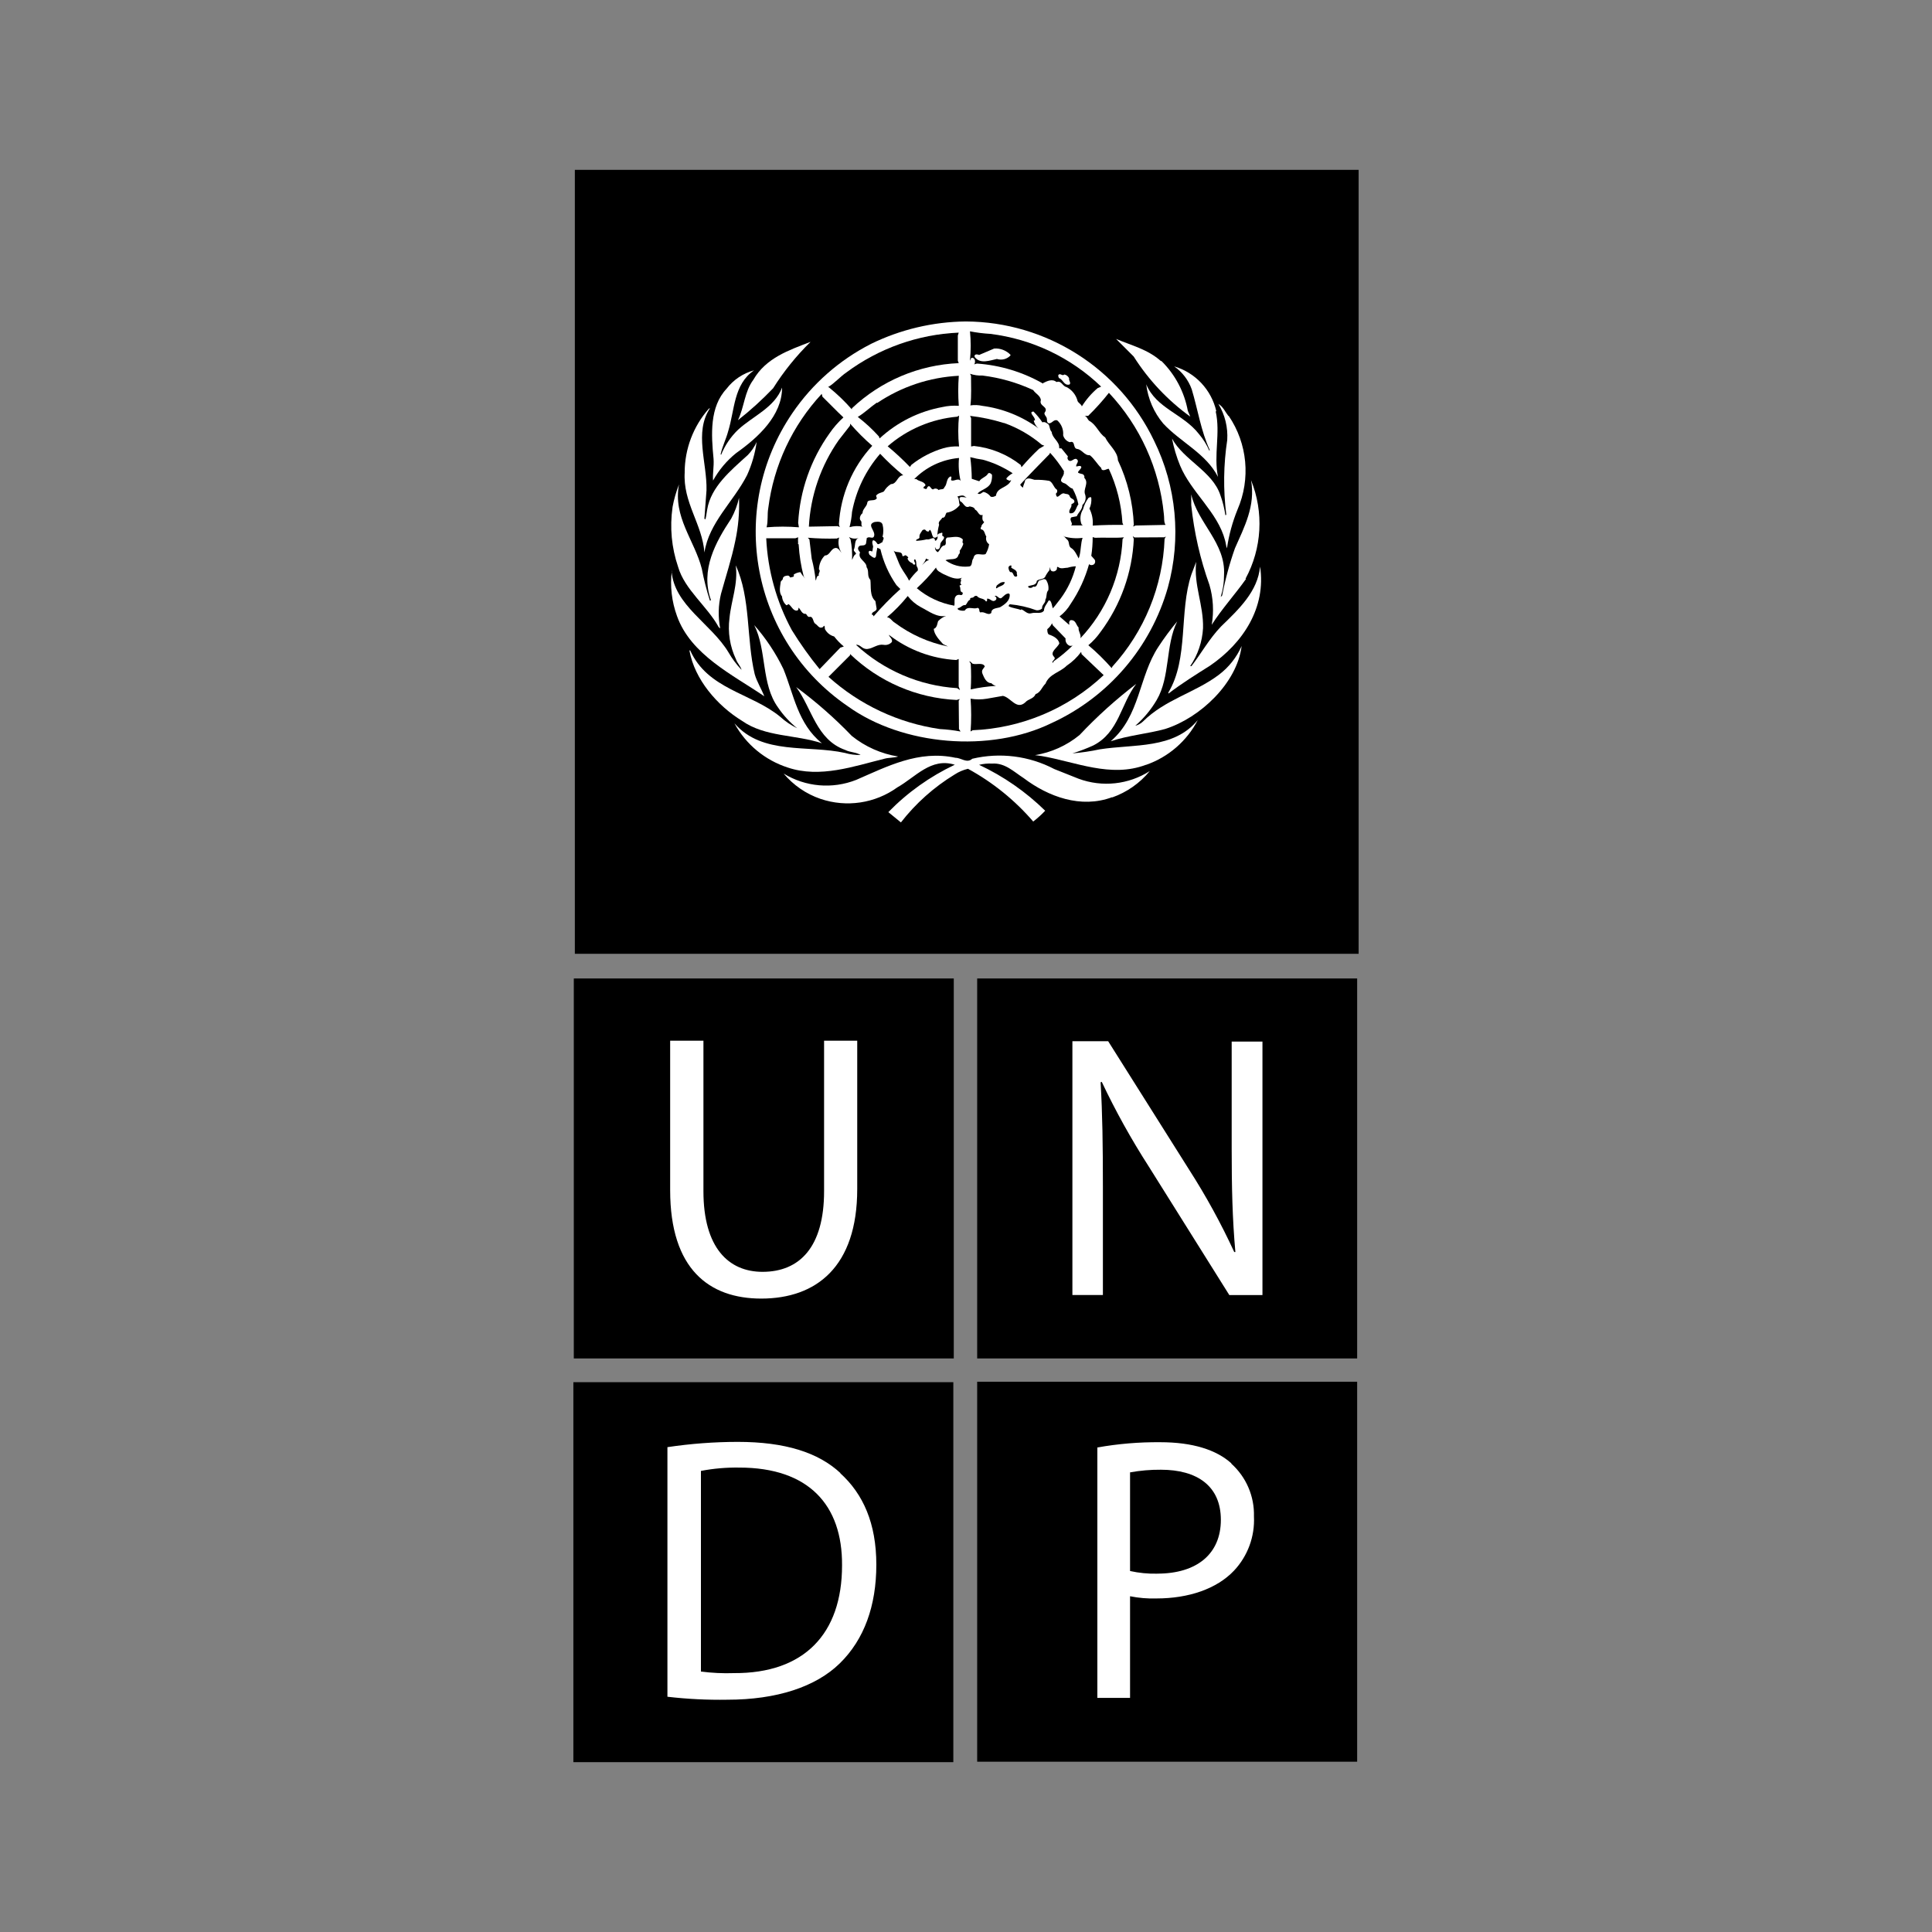 <?xml version="1.0" encoding="UTF-8"?>
<svg id="Layer_1" xmlns="http://www.w3.org/2000/svg" version="1.1" viewBox="0 0 700 700">
  <rect x="0" y="0" width="700" height="700" fill="#808080" stroke="none"/>
  <!-- Generator: Adobe Illustrator 29.8.1, SVG Export Plug-In . SVG Version: 2.1.1 Build 2)  -->
  <defs>
    <style>
      .st0 {
        fill: #fff;
      }
    </style>
  </defs>
  <rect x="207.9" y="354.52" width="137.67" height="137.67"/>
  <path class="st0" d="M242.81,377.07v54.15c0,28.67,14.18,39.28,33,39.28,19.91,0,34.78-11.47,34.78-39.69v-53.74h-12.01v54.53c0,20.23-8.86,29.21-22.3,29.21-12.3,0-21.41-8.73-21.41-29.21v-54.53h-12.07Z"/>
  <rect x="354.05" y="354.52" width="137.67" height="137.67"/>
  <path class="st0" d="M399.6,469.22v-39.18c0-15.29-.16-26.31-.83-37.91l.41-.16c5.01,10.58,10.7,20.83,17.04,30.68l29.18,46.57h12.01v-91.84h-11.15v38.61c0,14.21.25,25.48,1.34,37.65h-.41c-4.76-10.33-10.23-20.31-16.37-29.88l-29.31-46.51h-12.96v91.96h11.05Z"/>
  <rect x="354.05" y="500.63" width="137.67" height="137.67"/>
  <path class="st0" d="M446.14,530.19c-5.45-4.91-14.05-7.65-25.77-7.65-7.63-.07-15.26.57-22.78,1.91v90.72h11.85v-36.82c3.14.63,6.35.9,9.56.8,11.6,0,21.82-3.44,28.1-10.07,4.98-5.29,7.59-12.39,7.23-19.65.2-7.26-2.79-14.25-8.19-19.11"/>
  <path d="M419.28,570.17c-3.31.08-6.61-.25-9.84-.96v-35.74c3.69-.67,7.43-.99,11.18-.96,13.09,0,21.72,5.86,21.72,18.16s-8.63,19.49-23.06,19.49"/>
  <rect x="207.74" y="500.79" width="137.67" height="137.67"/>
  <path class="st0" d="M304.54,533.76c-8.03-7.52-20.16-11.34-37.24-11.34-8.53.01-17.05.65-25.48,1.91v90.43c7.2.84,14.45,1.2,21.69,1.08,17.84,0,32.05-4.62,40.81-13.22,8.76-8.6,13.19-20.74,13.19-35.71s-4.78-25.64-13.09-33.16"/>
  <path d="M265.97,606.2c-4.01.14-8.03-.05-12.01-.57v-72.69c4.58-.88,9.23-1.28,13.89-1.21,25.1,0,37.4,13.51,37.24,35.45,0,24.81-13.76,39.15-39.12,39.02"/>
  <rect x="208.28" y="61.54" width="283.98" height="284.04"/>
  <path class="st0" d="M451.49,209.71c-3.98,5.64-8.79,10.89-12.46,16.66.83-4.82.55-9.77-.83-14.46-3.35-9.33-5.56-19.03-6.59-28.89v-3.89c2.33,10.42,12.55,17.58,11.88,29.24.02,2.61-.37,5.21-1.15,7.71v.19l.48-.54c1.11-5.8,2.65-11.51,4.62-17.07,3.38-7.68,7.52-15.42,5.83-24.69,4.7,11.62,3.97,24.72-2.01,35.74"/>
  <path class="st0" d="M445.18,150.68c6.81,10.02,8.01,22.84,3.19,33.96-1.83,4.5-3.12,9.21-3.82,14.02-.35-.86-.41-1.97-.7-2.93-2.68-10.19-12.3-17.42-16.28-27.04-1.3-3.16-2.28-6.45-2.93-9.81,4.24,7.84,14.68,11.88,17.52,20.51.85,2.35,1.46,4.79,1.82,7.26.16.02.3-.09.32-.25,0,0,0,0,0,0-1.13-8.97-1.01-18.05.35-26.98.29-4.58-.82-9.13-3.19-13.06,1.69.99,2.45,2.87,3.6,4.33"/>
  <path class="st0" d="M440.47,149.06c1.78,7.93-.8,15.7.83,23.73h0c-4.33-8.51-13.51-12.52-19.85-19.34-3.39-4.04-5.52-8.97-6.15-14.21,3.63,8.76,13.38,10.67,19.11,18.03,1.53,1.8,2.79,3.82,3.73,5.99l.19-.19c-3.19-6.88-4.33-14.65-6.53-21.98-1.2-3.38-3.43-6.3-6.37-8.35,7.65,2.26,13.48,8.47,15.26,16.25"/>
  <path class="st0" d="M420.81,130.8c4.97,4.9,8.3,11.2,9.56,18.06l.89,2.1c-8.16-5.9-15.12-13.29-20.51-21.79l-6.37-6.37c5.54,2.36,11.47,3.76,16.21,8"/>
  <path class="st0" d="M315.53,124.62c10.73-5.25,22.49-8.03,34.43-8.15,29.12.16,55.59,16.93,68.17,43.19,8.14,16.53,9.92,35.47,5,53.23-6.18,21.71-21.54,39.63-42.05,49.06-22.3,10.93-54.15,8.19-73.93-6.08-34.87-23.81-43.83-71.38-20.02-106.25,7.22-10.58,16.99-19.17,28.4-24.99"/>
  <path class="st0" d="M293.65,123.89c-5.15,5.05-9.69,10.68-13.54,16.79-3.97,4.15-8.22,8.02-12.74,11.56,2.29-4.71,2.36-10.32,5.57-14.62,4.59-8,13.09-10.8,20.64-13.73"/>
  <path class="st0" d="M263.23,140.87c2.5-3.27,6-5.62,9.97-6.69-7.45,5.13-6.98,14.37-9.37,22.08-.76,2.84-2.1,5.45-2.74,8.35l.19.16c1.39-3.43,3.48-6.52,6.15-9.08,5.35-4.94,13.22-8,15.93-15.26,0,10.1-8.57,18.03-16.63,23.73-3.42,2.74-6.26,6.13-8.38,9.97-.19-2.52.38-5.1.19-7.84-.86-8.82-1.5-18.86,4.75-25.48"/>
  <path class="st0" d="M248.07,171.03c.05-8.43,3.14-16.56,8.7-22.9,0,0,.25-.22.45-.19-5.77,8.76-.99,19.75-1.24,29.72l-.76,10.16s0,.38.38.29c.32-1.15.41-2.36.64-3.54,1.37-8.22,8.47-14.05,14.72-19.72,1.33-1.37,2.41-2.97,3.19-4.71-.57,4.15-1.74,8.2-3.47,12.01-4.87,9.56-13.82,17.2-15.45,28.03-.8-10.38-7.87-18.13-7.14-29.15"/>
  <path class="st0" d="M243.67,183.74c.52-2.82,1.31-5.58,2.36-8.25-2.29,11.82,5.64,20.32,8.25,30.58.74,3.9,1.72,7.75,2.93,11.53.16,0,.25,0,.38-.19-3.92-10.89,1.69-20.99,7.33-29.5,1.29-2.36,2.25-4.89,2.84-7.52.2,5.26-.26,10.53-1.37,15.67-1.34,6.53-3.41,12.74-5.16,19.11-.99,4.1-1.09,8.37-.29,12.52l-.54-.45c-4.14-7.61-12.33-13.57-14.72-21.88-2.36-6.92-3.05-14.3-2.01-21.53"/>
  <path class="st0" d="M243.32,206.84c.89,12.52,14.37,19.11,20.61,29.5,1.32,2.3,2.92,4.44,4.75,6.37-.32-1.31-1.56-2.45-2.01-3.82-2.21-4.65-3.03-9.84-2.36-14.94.61-6.37,3.19-12.36,2.26-19.11,5.48,11.85,3.82,26.63,6.88,39.44.8,2.8,2.42,5.29,3.47,8-11.28-7.71-26.63-15-31.63-29.08-1.91-5.24-2.56-10.86-1.88-16.4"/>
  <path class="st0" d="M250.04,235.6c6.37,14.21,22.01,15.39,32.59,24.05,1.85,1.69,3.93,3.11,6.18,4.2h0c-2.66-2.16-4.99-4.69-6.91-7.52-6.18-8.57-4.01-20.61-8.63-29.85,4.24,4.8,7.8,10.16,10.58,15.93,3.79,9.3,5.19,19.81,13.95,26.89-9.56-3.19-20.55-2.23-28.89-8.09-9.11-5.57-17.23-15.07-19.11-25.48"/>
  <path class="st0" d="M266.19,262.17c10.07,11.5,26.57,7.65,39.98,10.64,1.83.53,3.73.78,5.64.73-1.59-1.02-3.82-.92-5.57-1.82-10.51-3.73-12.04-15.1-17.77-22.78,7.21,5.33,13.95,11.25,20.16,17.71,4.86,3.9,10.64,6.47,16.79,7.45-1.47.51-3.38.35-4.97.8-11.02,2.71-23.29,7.14-35.04,3.19-8.22-2.66-15.11-8.35-19.27-15.93"/>
  <path class="st0" d="M402.97,288.83c-11.34,4.24-23.19-.19-32.08-6.91-3.57-2.29-6.75-5.57-11.4-5.26-1.6-.08-3.19.07-4.75.45,8.86,4.15,16.96,9.78,23.95,16.63-1.34,1.42-2.79,2.73-4.33,3.92-6.67-7.74-14.67-14.21-23.64-19.11-1.72.4-3.36,1.1-4.84,2.07-7.48,4.56-14.08,10.44-19.46,17.36l-4.56-3.73c6.94-7.12,15.09-12.93,24.08-17.17-8.63-2.71-14.27,4.52-20.8,8.19-8.07,5.82-18.45,7.37-27.87,4.17-5.2-1.78-9.82-4.96-13.35-9.17,7.92,4.86,17.67,5.71,26.31,2.29,11.12-4.81,22.58-10.89,35.96-8,2.07,0,4.11,2.13,6.08.35,10.03-2.38,20.59-1.05,29.72,3.73l8.79,3.5c8.56,3.17,18.11,2.15,25.8-2.77-3.58,4.38-8.3,7.68-13.63,9.56"/>
  <path class="st0" d="M415.17,277.11c-12.74,4.81-25.48-1.08-37.81-3.19l-2.36-.32h0c5.93-.96,11.5-3.48,16.15-7.29,6.33-6.73,13.2-12.93,20.55-18.54-5.64,7.23-6.21,17.52-15.54,22.3-2.47,1.13-5.02,2.1-7.61,2.9,3.33-.29,6.64-.77,9.91-1.47,12.49-1.97,26.76,0,35.52-10.61-3.95,7.62-10.68,13.44-18.79,16.25"/>
  <path class="st0" d="M422.21,264.11c-6.37,1.75-13.44,2.33-19.78,4.46,10.7-9.17,10.13-23.41,17.27-34.21,2.09-3.2,4.37-6.27,6.82-9.21-4.33,8.73-2.45,20.04-7.45,28.51-2.06,3.5-4.68,6.64-7.74,9.3,1.02-.26,1.96-.78,2.74-1.5,8.12-8.09,18.73-10.35,27.52-16.95,3.61-2.72,6.46-6.31,8.28-10.45-1.66,13.44-15.04,26.03-27.65,30.04"/>
  <path class="st0" d="M438.33,241.24c-5.06,3.19-10.16,6.37-15,10.07v-.41c7.42-12.36,3.79-29.27,8.35-42.81l1.72-4.52c-.96,8.41,2.71,15.58,2.48,24.05-.28,4.91-1.88,9.66-4.65,13.73h.45c3.66-4.75,6.37-9.81,10.73-14.37,6.59-6.37,13.28-12.74,14.14-21.69,2.23,14.72-6.02,27.62-18.22,35.96"/>
  <path d="M381.34,240.25l.54-.73c2.41-1.68,4.67-3.57,6.75-5.64h.25c-.48,0-1.02.32-1.53,0-.93-.49-1.44-1.51-1.27-2.55l-4.65-4.81-.25-.7c-.41.83-.99,1.56-1.72,2.13,0,.61,0,1.53.54,1.94,1.53.48,3.47,1.47,3.82,3.19-.61,1.66-3.79,3.19-1.82,5,.64.89-.92,1.24-.67,2.01"/>
  <path d="M354.3,178.84c.89.48,1.37-.41,2.1-.61,1.01.25,1.9.85,2.52,1.69.67.32,1.34,0,1.94-.32.41-3.19,4.33-2.71,5.51-5.64l-.7.25c-.32-.41-1.08-.22-1.02-.92.63-.75,1.4-1.36,2.26-1.82-3.32-2.19-6.96-3.85-10.8-4.91-1.54-.21-3.06-.52-4.56-.92.33,2.6.51,5.22.54,7.84l2.71.89c.83-1.31,2.55-1.56,3.19-2.8.48-.45,1.05,0,1.43.45.07,1.03-.08,2.06-.45,3.03-1.02,2.04-3.44,2.29-4.81,3.79"/>
  <path d="M394.63,204.26c-1.43,5.15-3.67,10.03-6.66,14.46-1.04,1.79-2.43,3.36-4.08,4.62l3.47,3.03c.16-.19,0-.51,0-.76s.22-.99.8-.92c1.66,0,1.69,1.75,2.64,2.68-.19,1.43,1.05,2.58.64,3.89,9.24-9.77,14.66-22.53,15.29-35.96l.51-.61c-3.41.32-7.01,0-10.51.16l-.83-.25c0,2.27-.16,4.54-.51,6.78l1.21,1.37c.36.55.25,1.29-.25,1.72-.51.38-1.21.38-1.72,0"/>
  <path d="M385.52,170.75c-1.48-2.39-3.17-4.64-5.06-6.72l-.19.48c-3.47,3.6-7.29,7.36-10.64,11.09.23.46.6.84,1.05,1.08,0-.89.64-1.72.73-2.64.86-1.24,2.26-.48,3.41-.19,1.8-.06,3.61.07,5.38.38,1.37.67,1.5,2.42,2.74,3.19.27.5.1,1.13-.38,1.43.38,2.87,1.72-.73,3.19,0,.57.22,1.34,0,1.78.8.22,1.18,1.69.96,1.75,2.07,0,.57-.73.7-1.11,1.02.35,1.15-1.15,1.85-.64,3.19,2.2.45,2.26-2.1,3.19-3.19-.4-2-1.11-3.92-2.1-5.7-1.24-.25-1.97-1.75-3.19-2.01-2.42-.96.38-2.45,0-3.92"/>
  <path d="M351.75,249.78c3-.66,6.05-1.08,9.11-1.27-.65-.16-1.23-.5-1.69-.99-1.78,0-2.61-1.97-3.19-3.38-.57-1.4.41-1.85.83-2.71-.76-1.56-3.19-.45-4.49-.99-.35-.32-.64-.76-1.15-.86l.54.86c.19,3.11.19,6.23,0,9.33"/>
  <path d="M354.2,220.25c.99.19.29,1.27,1.02,1.66,1.53-.51,2.71,1.31,3.95.16,0-1.78,1.94-1.62,3.19-2.07,1.72-1.02,3.66-2.39,3.47-4.65l-.29-.32c-1.18,0-1.78.89-2.64,1.59-.86.7-1.59-1.11-2.45-.7,0,.19.22.25.38.35.26.32.26.77,0,1.08-1.31,1.18-1.88-.57-3.19-.45v.45c0,.25,0,.67-.45.51-.76-1.24-2.29-.76-3.19-1.88-.48-.25-.96,0-1.27.38s-1.5,0-1.21.92c-.92.32-1.02,1.34-1.72,1.97-1.18-.22-1.69,1.11-2.8,1.08,0,.22,0,.61.32.64.7.3,1.48.39,2.23.25,1.11-1.82,3.19-.29,4.62-.99"/>
  <path d="M365.39,205.47c-.02.66.19,1.3.61,1.82,1.47-.22.86,1.82,2.2,1.62.76-.22,0-.86.25-1.37-.19-1.11-1.31-1.24-2.07-1.91,0-.22,0-.41.19-.61-.57-.32-.83,0-1.18.45"/>
  <path d="M363.67,153.26c-3.98-1.24-8.06-2.11-12.2-2.58l.38.83v10.26l1.02-.19c6.2.66,12.08,3.06,16.98,6.91l.25.8c2-2.34,4.13-4.57,6.37-6.69l1.91-1.11-.92-.35c-4.02-3.43-8.63-6.09-13.6-7.87"/>
  <path d="M293.27,195.47l.83,6.98c.69,2.59,1.17,5.23,1.43,7.9.41-.54.16-1.69,1.18-1.82-.41-.83.8-1.53,0-2.26.06-1.87.82-3.66,2.13-5,1.94,0,2.1-2.61,4.01-2.74.99,0,1.59,1.31,2.04,1.75-1.05-1.65-1.36-3.66-.86-5.54l-.83.38c-3.51.1-7.02,0-10.51-.29l.57.64Z"/>
  <path d="M361.12,213.18c.89-.92,2.84-.89,2.9-2.26-1.31-.19-2.01.54-2.9,1.24,0,.29-.54.83,0,1.02"/>
  <path d="M385.36,194.19l1.15,1.18c1.18.8.41,2.48,1.62,3.19s2.01,2.48,2.68,3.76c.16-.35.28-.71.35-1.08.51-2.1.41-4.43,1.08-6.37-2.31.31-4.65.12-6.88-.54"/>
  <path d="M369.94,220.76c1.27.32,2.17,1.91,3.76,1.43,1.59-.48,3.66.45,4.56-.99,0-1.4,1.08-2.42,1.69-3.63h.45c.76.8.7,1.97,1.05,2.84,1.05-1.11,1.88-2.39,2.84-3.54,2.58-3.5,4.45-7.47,5.51-11.69-1.01.04-2,.21-2.96.51-1.08,0-2.42.57-3.38-.19-.32-.29-.57,0-.51.48s-.76,1.27-1.66,1.02-.67-1.02-.89-1.56c-.01.4-.08.8-.19,1.18-.64.77-1.19,1.61-1.62,2.52-.8.89-2.1.57-2.93,1.31-.16,1.82-2.17,1.43-3.19,2.01,0,.22.19.25.29.45.57.23,1.22.08,1.62-.38,1.62.45,1.27-1.56,2.2-2.26.8,0,1.53-.8,2.36-.25.77,1.11,1.09,2.48.89,3.82-.89.89-.41,2.36-1.08,3.44.16,1.24-1.37,1.82-1.18,3.19-.57.5-1.32.73-2.07.64-3.08-1.14-6.29-1.87-9.56-2.17-.32.09-.51.41-.45.73,1.37.73,3.03.76,4.46,1.37"/>
  <path d="M347.36,253.86l.41-.57-1.18.32c-14.46-.69-28.18-6.61-38.61-16.66v.48l-7.8,7.8c11.28,10.15,25.31,16.74,40.33,18.92,2.52.13,5.03.43,7.52.89l-.57-.89-.1-10.29Z"/>
  <path d="M332.13,213.08c3.9,3.3,8.6,5.5,13.63,6.37.25-1.02-.16-2.29.38-3.19.54-.89,1.37-.8,2.13-.64.35-.05.59-.37.55-.71-.01-.1-.05-.19-.1-.27-1.08-.22-.57-1.43-.96-2.13s.67-.29.51-.8c-.76-.57.38-1.27-.25-1.91.19,0,.32-.35.51-.48-2.29.96-4.71-.45-6.75-1.34-.99-.57-2.42-1.15-2.64-2.36-2.12,2.71-4.47,5.23-7.01,7.55"/>
  <path d="M328.24,201.26c-.38-.19-.41,0-.73.19-.19.05-.39.05-.57,0,0-2.17-2.42-.86-3.19-2.01,1.05,1.94,1.62,4.2,2.71,6.15,1.08,1.94,2.2,3.19,2.9,4.81.93-1.34,1.99-2.58,3.19-3.7.08-.52-.06-1.05-.38-1.47-.32-.83,0-1.94-.64-2.61-.96.32.35,1.31,0,1.88-.29.16-.66.06-.82-.24-.04-.06-.06-.14-.07-.21-.87-.21-1.57-.86-1.85-1.72.73-.45-.16-.64-.35-1.02"/>
  <path d="M335.51,202.38c-.3.94-.84,1.78-1.56,2.45h0c.89-.64,1.56-1.82,2.71-1.88l-1.15-.57Z"/>
  <path d="M346.46,239.14c-8.87-.51-17.38-3.69-24.4-9.14.22.89,1.43,1.47,1.08,2.61-.75.85-1.89,1.23-2.99,1.02-2.2-.35-3.76,1.27-5.8,1.5s-2.52-1.69-4.2-1.5c10.05,9.28,22.98,14.83,36.63,15.7l1.05.7-.48-1.27v-10l-.89.38Z"/>
  <path d="M305.72,234.23c-1.29-1.08-2.47-2.3-3.5-3.63-1.34-.35-2.49-1.22-3.19-2.42-.38-.45,0-1.18-.45-1.47l-.48.54c-1.34.64-1.78-.7-2.71-1.27s-.61-2.87-2.2-2.45c-.61,0-.8-.73-1.18-1.11-1.47.16-1.85-1.47-2.64-2.26-.16.35,0,.8-.45,1.02-1.53.35-2.04-1.5-3.19-2.29-.25,0-.45.45-.83.38-.92-.81-1.48-1.96-1.56-3.19-1.24-1.43-.67-3.63-.45-5.35.25-.45.89-.7.76-1.27.35-.8,1.18-.89,1.97-.92.32.17.59.42.76.73.48-.32,1.59,0,1.18-1.08.72-.51,1.57-.82,2.45-.89.48.84,1.06,1.62,1.72,2.33l-.54-.8c-.98-3.77-1.59-7.64-1.82-11.53,0-.22-.48-.32-.19-.54h0c-.06-.7-.06-1.4,0-2.1l-1.02.38h-10.54c.55,11.64,3.72,23.01,9.27,33.26,3.04,4.93,6.4,9.66,10.07,14.14l7.52-7.8,1.21-.38Z"/>
  <path d="M317.7,145.87c-2.33,1.62-4.49,3.76-6.91,5.19,2.76,2.12,5.32,4.48,7.65,7.07l.25.73c6.34-5.87,14.22-9.81,22.71-11.37,1.96-.45,3.98-.6,5.99-.45-.27-3.63-.27-7.27,0-10.89-10.58.54-20.81,3.95-29.59,9.87"/>
  <path d="M308.72,185.37c-.14,1.9-.45,3.79-.92,5.64,1.53-.46,3.15-.52,4.71-.19-.83-.45,0-1.56-.64-2.17s-.25-2.1.64-2.71c0-1.56,1.56-2.36,1.72-3.76.16-1.4,2.23-.51,3.19-1.34.54-.32,0-.86,0-1.24.76-1.05,1.94-.99,2.84-1.56.62-1.08,1.49-1.99,2.55-2.64,2.26,0,2.29-3.19,4.46-3.19-2.96-2.42-5.76-5.02-8.38-7.8-5.18,5.97-8.68,13.2-10.16,20.96"/>
  <path d="M310.15,200.72c0-.67-.89-.86-.8-1.53.73-1.4,0-3.7,1.88-4.3-1.2.44-2.53.33-3.63-.32l.57.89c.48,2.44.66,4.94.54,7.42.41-.7.54-1.69,1.43-2.17"/>
  <polygon class="st0" points="320.57 228.05 320.44 227.8 320.57 228.28 320.57 228.05"/>
  <path d="M307.98,154.22l-4.08,5.22c-6.48,9.24-10.24,20.11-10.83,31.38l10.38-.19.99.38c-.45-.25-.32-.7-.48-1.08.6-10.59,4.87-20.64,12.07-28.41-2.85-2.47-5.52-5.14-8-8l-.06.7Z"/>
  <path d="M339.97,225c.78-.84,1.75-1.47,2.84-1.85-3.38.67-6.37-1.75-9.21-3.19-1.84-.99-3.44-2.36-4.71-4.01-2.26,2.8-4.78,5.38-7.52,7.71,1.15,0,1.78,1.37,2.8,1.94,5.71,4.28,12.31,7.23,19.3,8.63l-1.78-.86c-1.37-1.53-3.19-3.38-3.38-5.51,1.34-.48,1.21-1.97,1.66-2.99"/>
  <path d="M314.07,194.89l-.29,2.01c-.48,1.21-1.94.32-2.61,1.11-.67.8,0,1.56.45,2.13-1.05,2.45,2.39,3.19,2.36,5.38,1.05,1.37,0,3.19,1.37,4.56.32,2.45-.35,5.8,1.82,7.71l.38,2.36c.45,1.62-1.94,1.21-1.62,2.64.45-.22.54.38.57.54h0c3.03-3.5,6.27-6.81,9.72-9.91l-1.43-1.43c-2.74-3.93-4.7-8.34-5.8-13l-1.11-.54c-.23,1.05-.4,2.12-.51,3.19l-.38.48c-.8,0-1.31-.7-1.97-1.11-.16-.41-.57-1.08,0-1.43.33-.02.65.07.92.25.35-.41.19-1.02.38-1.53s-.7-1.75,0-2.55c.73,0,1.24.8,1.56,1.27s1.27-.35,1.88-.64c0-.64.89-1.5,0-1.88.38-1.46.38-3,0-4.46-.41-1.24-1.82-1.02-2.84-.92-3.19.99.51,3.19-.25,5.19-.41,1.08-1.56,0-2.36.51"/>
  <path d="M411.06,194.73l-.64-.48.38,1.02c-.56,12.16-4.74,23.87-12.01,33.64-1.27,1.81-2.77,3.45-4.46,4.87,3.02,2.54,5.84,5.31,8.44,8.28l.29-.57c11.56-12.69,18.25-29.07,18.89-46.22l.45-.89-.54.29-10.8.06Z"/>
  <path d="M308.53,148.39l.19-.51c10.5-9.91,24.22-15.7,38.64-16.31l-.32-.89v-9.11l.32-1.05c-14.71.62-28.89,5.65-40.71,14.43-2.33,1.59-4.36,4.01-6.72,5.35h.35c3.02,2.44,5.83,5.13,8.38,8.06"/>
  <path d="M346.85,150.97c-9.33.82-18.17,4.58-25.23,10.73,2.82,2.34,5.51,4.84,8.06,7.49.21-.25.4-.52.57-.8,3.43-2.71,7.34-4.74,11.53-5.99,1.85-.53,3.78-.74,5.7-.64-.38-3.72-.38-7.46,0-11.18l-.64.38Z"/>
  <path d="M347.36,165.94c-6.11.56-11.82,3.27-16.12,7.65h.8c.92.89,2.39.7,3.19,1.91.35.7-.64.61-.61,1.18s.45.19.61.45c.7.25.57-.41.83-.7.96-.96,1.11.89,2.01.89.62-.48,1.52-.37,2.01.25.61-.51,1.88,0,2.07-.99,1.21-1.27.54-3.19,2.29-3.98.61.32,0,.89.19,1.43,1.15.48,2.48-.99,3.41.19-.64-2.71-.84-5.51-.57-8.28"/>
  <path d="M347.77,182.92c-1.17,1.54-2.9,2.56-4.81,2.84-.51.61-.38,1.94-1.56,1.82-.35.83-1.66,1.34-1.15,2.55-.39,1.42-.62,2.89-.67,4.36-2.23,1.37-1.59-1.88-2.71-2.55l-.41.64c-.41,0-.73,0-1.05-.45-.32-.45-.89-.25-1.21,0-.48.83-1.24,1.5-1.05,2.64-.22.67-1.34.45-1.21,1.18,1.29-.05,2.57-.23,3.82-.54.89.22,1.59-.41,2.45-.45.38.13.61.52.54.92h.32c.57-.41.8-1.15.57-1.82,0-.8.96-.8,1.5-1.02s.19.7.25,1.08c1.72.64-.41,1.88-.64,2.8s0,2.36-1.43,2.1c-.28-.08-.44-.36-.38-.64h-.19c0,.71.39,1.36,1.02,1.69,1.05-.86,1.08-2.33,2.61-2.52.8-.83-.35-2.13.86-2.8,1.94,0,4.05-.86,5.61.7,0,.7-.35,1.02.19,1.56-.28.92-.74,1.79-1.34,2.55.18.52.01,1.09-.41,1.43-.51,2.33-3.19,1.21-4.71,2.01,2.4,1.77,5.38,2.57,8.35,2.26,1.62,0,.92-2.07,1.75-2.96.51-2.64,2.96-.86,4.43-1.56.64-1.09,1.08-2.29,1.27-3.54-.92-.61-1.33-1.75-1.02-2.8-.64-.89-.57-2.48-1.97-2.64-.15-.3-.08-.66.16-.89,0-.83.8-1.11,1.02-1.75-.86-.57-.64-1.82-.54-2.55-1.5.45-1.62-1.5-2.74-1.91-.25-.89-1.21-1.02-1.97-1.18-1.82.89-2.1-1.37-3.47-1.88,0-.41-.48-1.02,0-1.37s1.59,0,2.39,0l-.64-.32c-.61-.7-1.94-.25-2.74,0,.76.73.45,2.1.92,3.19"/>
  <path d="M289.44,190.94l-.25-1.5c.63-11.66,4.56-22.89,11.34-32.4,1.45-2.12,3.15-4.07,5.06-5.8-2.45-2.29-5-4.97-7.61-7.52l-.25-1.02c-10.64,11.43-17.41,25.92-19.37,41.41-.41,2.29,0,4.62-.61,6.94,3.89-.32,7.8-.32,11.69,0"/>
  <path d="M391.73,236.18c-1.43,1.94-3.19,3.63-5.19,4.97-2.45,2.48-6.37,2.99-7.74,6.56-1.31,1.21-1.75,3.19-3.6,3.79-.7,1.78-2.64,1.69-3.73,2.99-3.19,2.87-5.22-1.78-8.09-2.36l-5.8,1.02c-1.96.33-3.96.33-5.92,0,.29,3.96.29,7.93,0,11.88l.73-.45c17.72-.72,34.59-7.81,47.49-19.97l-8-7.61-.16-.83Z"/>
  <path d="M351.56,130.61c.01-.33.15-.65.38-.89.51-.32.96.16,1.18.51s.25,1.47-.19,1.75c.45,0,.7-.25,1.11-.25,8.41.6,16.57,3.08,23.89,7.26v-.19c1.47-.73,3.34-1.66,4.87-.38,1.82-.67,2.13,1.56,3.63,1.82,2.01,1.05,3.47,2.9,4.01,5.1.32.7,1.4,1.18,1.53,1.91,1.56-2.49,3.49-4.73,5.73-6.63l1.27-.54c-10.97-10.54-25.07-17.25-40.17-19.11-2.47-.14-4.93-.45-7.36-.92.35,3.47.35,6.97,0,10.45"/>
  <path d="M351.56,146.89c1.45-.22,2.93-.16,4.36.16,7.36.96,14.36,3.77,20.35,8.15-.84-.71-1.44-1.65-1.72-2.71.09-.15.28-.22.45-.16,0-1.18-1.18-1.78-1.34-2.84.17-.28.51-.43.83-.35,1.18,1.19,2.25,2.49,3.19,3.89.83-.32,1.53.22,2.13.67s.41,2.04,1.24,2.8c.16,2.23,2.87,3.47,2.71,5.7,0,.54.7,0,.92.38l2.26,2.8c-.32.53-.15,1.21.38,1.53,1.02.48,1.59-.83,2.61-.64,1.47.83-.22,1.82,0,2.74.57,0,1.31-.45,1.75,0s-.67,1.34-1.02,1.88.67.64,1.27.83c.58.04,1.01.55.97,1.13,0,.08-.02.17-.05.24,1.88,1.97-.57,4.08.35,6.18.4,1.33,0,2.76-1.02,3.7,0,1.66-1.47,2.68-2.04,4.08l-1.94.38c-1.05,1.02.89,2.26-.16,2.93h4.24l-.45-.45c-.65-1.79-.44-3.77.57-5.38.39-1.51,1.07-2.92,2.01-4.17.25,0,.73-.54.99,0,.13,1.34-.1,2.7-.67,3.92.96,1.9,1.37,4.03,1.18,6.15,3.76-.22,7.42-.29,11.09-.25l-.32-.73c-.4-6.78-2.08-13.43-4.94-19.59-.8,0-1.37.67-2.26.45-.31-.1-.49-.41-.45-.73-1.53-1.43-2.48-3.34-4.17-4.65-1.94.19-2.8-2.04-4.56-2.26-1.75-.22-.48-3.19-2.71-2.45-1.18-.37-2.08-1.32-2.39-2.52.19-2.03-.6-4.03-2.13-5.38-1.37-.51-1.94,1.31-3.19,1.02-.76-.38-.41-1.37-.67-2.01s-.89-.99-.76-1.75c1.78-2.33-2.17-2.29-1.31-4.62-.22-1.66-1.91-2.29-2.8-3.63-5.81-2.7-12-4.47-18.35-5.26-1.53.07-3.07-.15-4.52-.64l.35.7c0,3.54.19,7.26-.19,10.58"/>
  <path d="M392.97,150.68c.8.19,1.02,1.15,1.56,1.72,2.77,1.47,3.47,4.43,5.89,6.08,1.37,2.87,4.52,5.03,4.62,8.28,3.49,7.37,5.45,15.36,5.77,23.51l-.32.45c.33-.02.65-.13.92-.32l10.89-.22c-.7-1.05-.41-2.58-.61-3.89-1.6-16.45-8.6-31.91-19.91-43.96-2.32,2.95-4.83,5.73-7.52,8.35h-1.31Z"/>
  <path class="st0" d="M353.12,128.8c.32-.61,1.18-.38,1.62-.19l5.48-2.33c2.2-.15,4.36.68,5.89,2.26v.25c-1.25,1.34-3.16,1.83-4.91,1.27-2.52.51-5.99,1.94-8-.64,0-.19-.32-.45,0-.64"/>
  <path class="st0" d="M385.64,135.68c.76.15,1.4.66,1.72,1.37-.22.86.8,1.59.16,2.26-2.04.54-2.23-1.75-3.82-2.33-.21-.33-.3-.72-.25-1.11.73-.86,1.4.57,2.2-.19"/>
</svg>